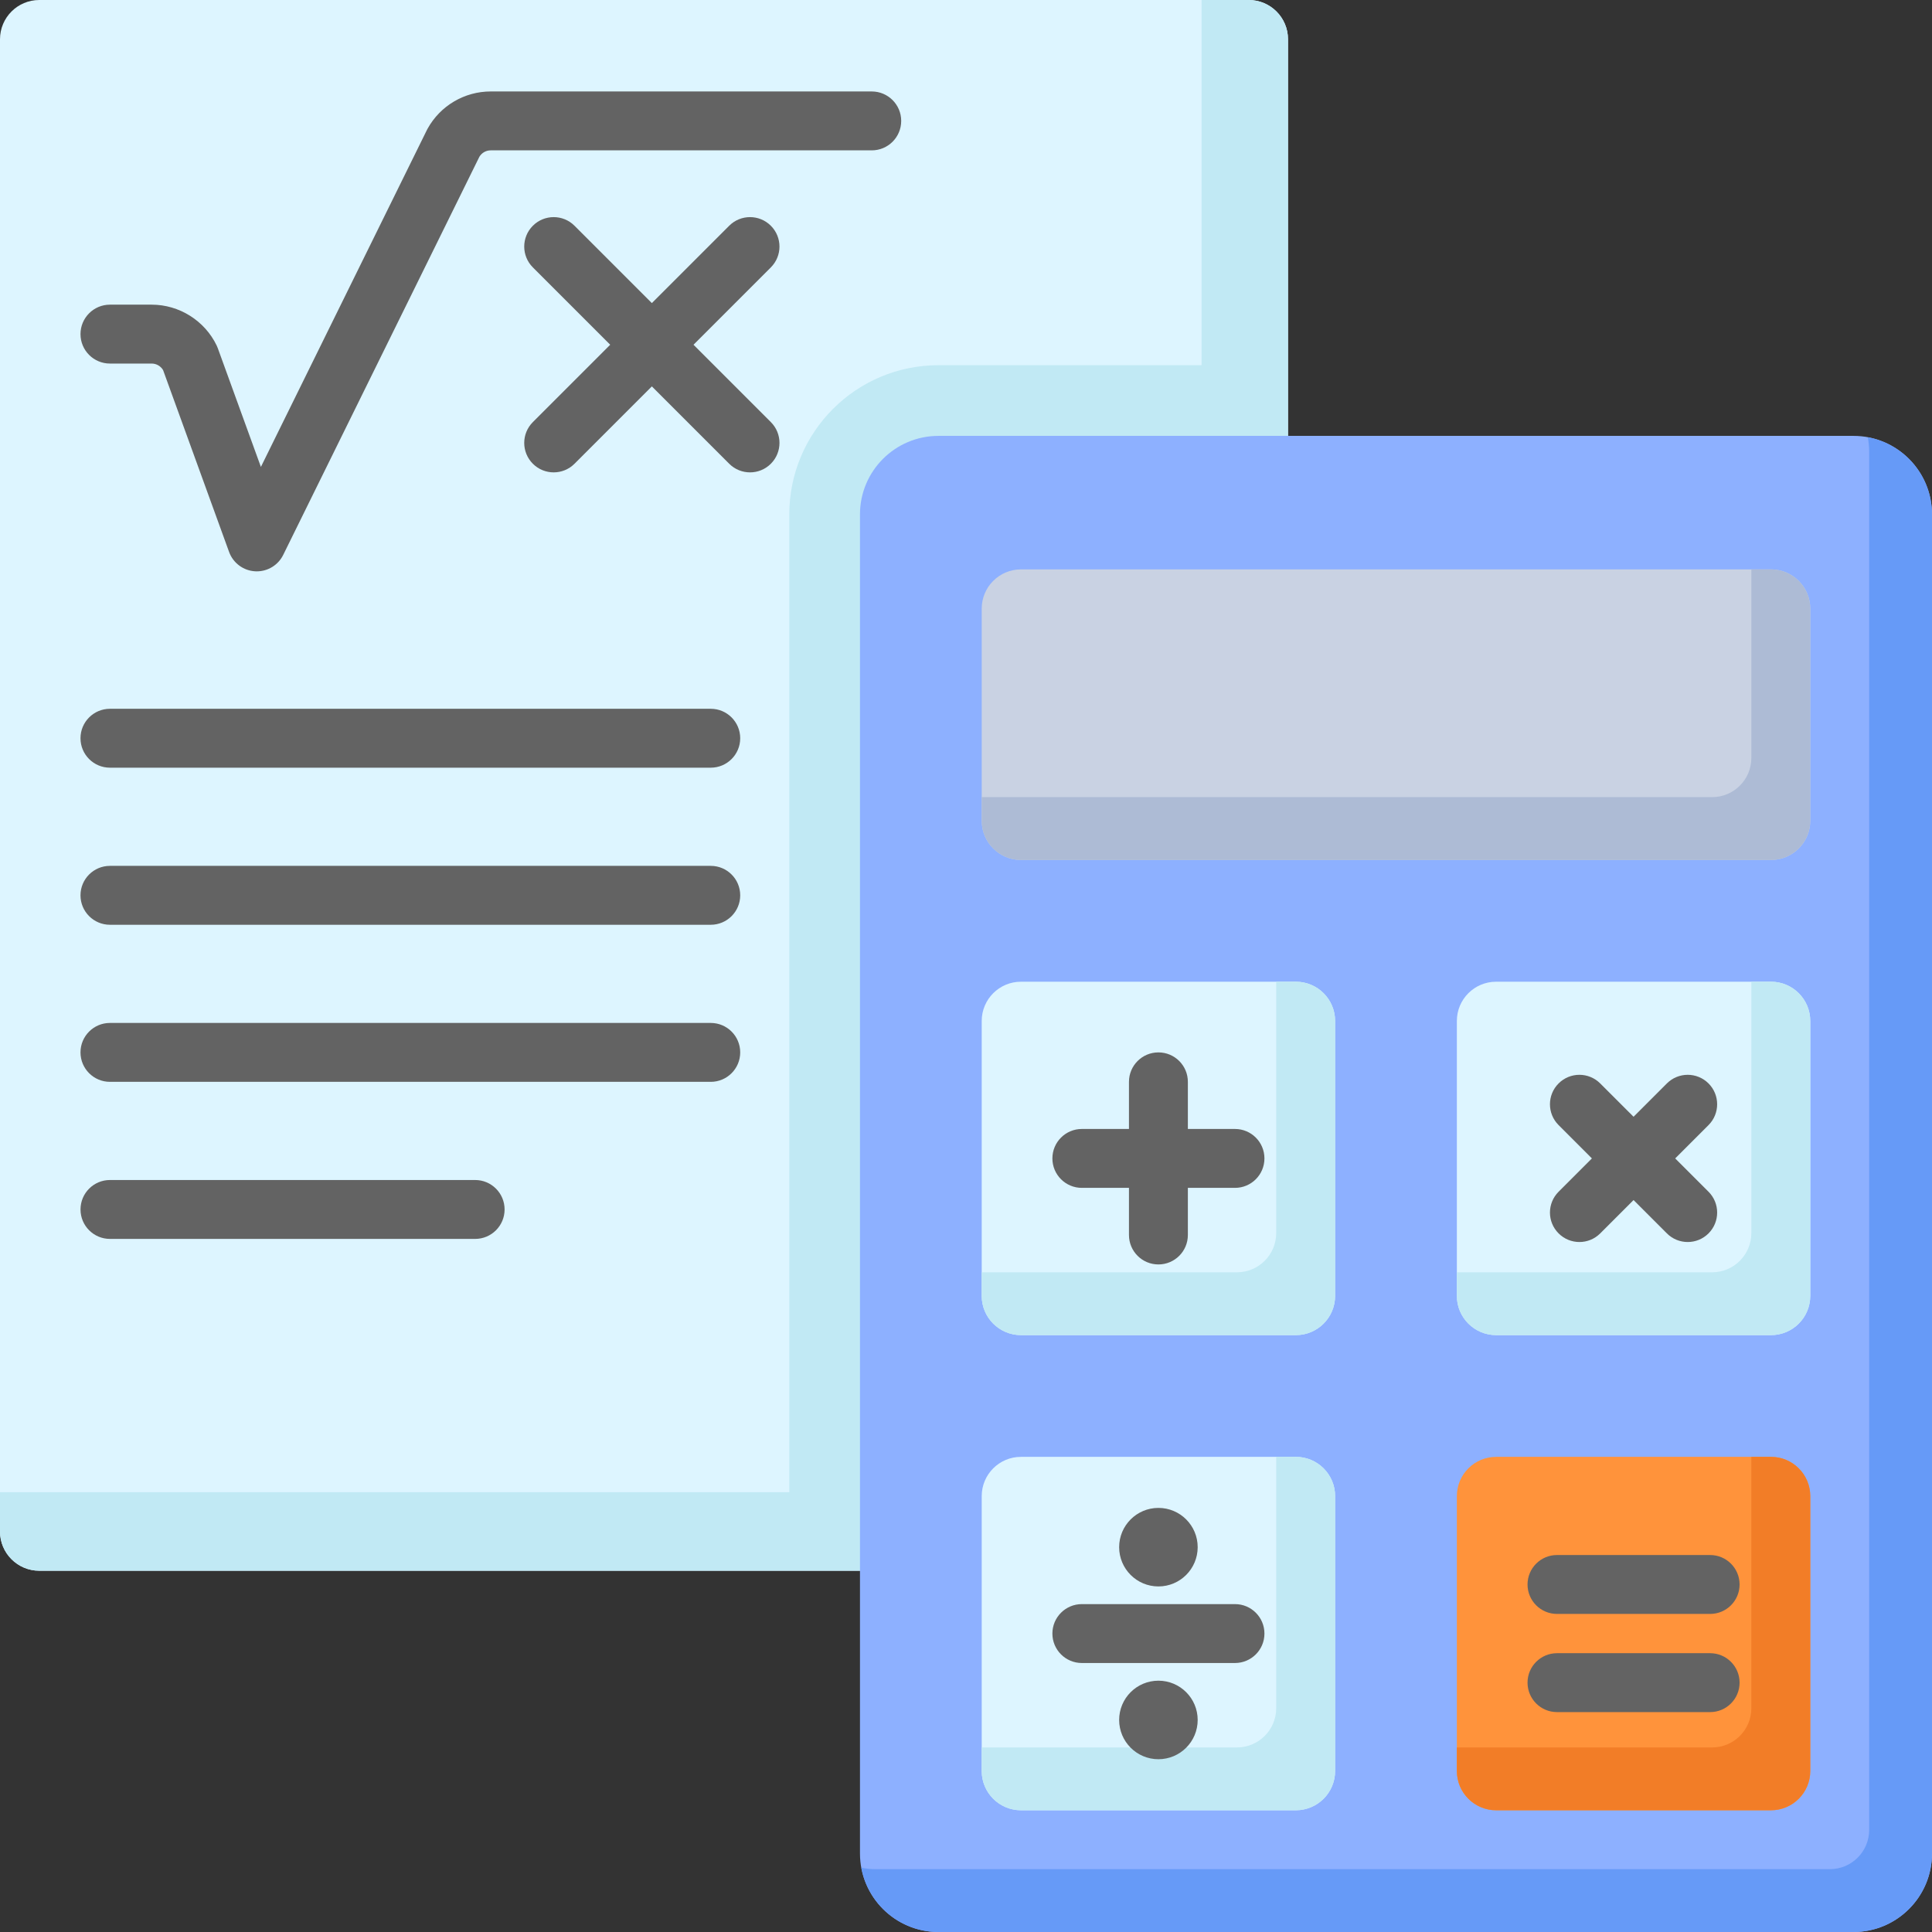 <?xml version="1.0" encoding="UTF-8"?> <svg xmlns="http://www.w3.org/2000/svg" height="512pt" viewBox="0 0 512 512" width="512pt"><rect x="0" y="0" width="512" height="512" fill="#333333" stroke="none"/> <path d="m0 405.855v-395.449c0-5.746 4.66-10.406 10.406-10.406h320.52c5.75 0 10.41 4.66 10.41 10.406v405.855h-330.93c-5.746 0-10.406-4.66-10.406-10.406zm0 0" fill="#ddf5ff"></path> <path d="m318.438 0v96.781h-69.723c-21.84 0-39.543 17.703-39.543 39.543v259.121h-209.172v10.41c0 5.746 4.66 10.406 10.406 10.406h330.93v-405.855c-.004-5.746-4.66-10.406-10.41-10.406zm0 0" fill="#c1e9f4"></path> <path d="m491.188 512h-242.473c-11.496 0-20.812-9.316-20.812-20.812v-354.863c0-11.496 9.316-20.812 20.812-20.812h242.473c11.496 0 20.812 9.316 20.812 20.812v354.863c0 11.496-9.316 20.812-20.812 20.812zm0 0" fill="#8db0ff"></path> <path d="m494.988 115.875c.227 1.234.363 2.5.363 3.801v365.266c0 5.75-4.66 10.406-10.406 10.406h-252.879c-1.301 0-2.566-.133-3.801-.363 1.789 9.68 10.254 17.016 20.449 17.016h242.473c11.496 0 20.812-9.32 20.812-20.812v-354.863c0-10.195-7.336-18.66-17.012-20.449zm0 0" fill="#669af7"></path> <path d="m260.164 217.496v-56.195c0-5.746 4.656-10.406 10.406-10.406h198.762c5.746 0 10.406 4.66 10.406 10.406v56.195c0 5.746-4.66 10.406-10.406 10.406h-198.762c-5.75 0-10.406-4.66-10.406-10.406zm0 0" fill="#c9d2e3"></path> <path d="m464.129 150.895v49.949c0 5.75-4.656 10.406-10.406 10.406h-193.559v6.246c0 5.746 4.656 10.406 10.406 10.406h198.762c5.746 0 10.406-4.66 10.406-10.406v-56.195c0-5.746-4.66-10.406-10.406-10.406zm0 0" fill="#adbbd5"></path> <path d="m260.164 343.414v-72.844c0-5.75 4.656-10.406 10.406-10.406h72.844c5.746 0 10.406 4.656 10.406 10.406v72.844c0 5.746-4.66 10.406-10.406 10.406h-72.844c-5.75 0-10.406-4.66-10.406-10.406zm0 0" fill="#ddf5ff"></path> <path d="m338.211 260.164v66.602c0 5.746-4.66 10.406-10.406 10.406h-67.645v6.242c0 5.75 4.66 10.406 10.406 10.406h72.848c5.746 0 10.406-4.656 10.406-10.406v-72.844c0-5.746-4.66-10.406-10.406-10.406zm0 0" fill="#c1e9f4"></path> <path d="m386.082 343.414v-72.844c0-5.75 4.656-10.406 10.406-10.406h72.844c5.746 0 10.406 4.656 10.406 10.406v72.844c0 5.746-4.66 10.406-10.406 10.406h-72.844c-5.75 0-10.406-4.66-10.406-10.406zm0 0" fill="#ddf5ff"></path> <path d="m464.129 260.164v66.602c0 5.746-4.656 10.406-10.406 10.406h-67.641v6.242c0 5.75 4.656 10.406 10.406 10.406h72.844c5.746 0 10.406-4.656 10.406-10.406v-72.844c0-5.746-4.66-10.406-10.406-10.406zm0 0" fill="#c1e9f4"></path> <path d="m260.164 469.332v-72.844c0-5.75 4.656-10.406 10.406-10.406h72.844c5.746 0 10.406 4.656 10.406 10.406v72.844c0 5.746-4.66 10.406-10.406 10.406h-72.844c-5.75 0-10.406-4.656-10.406-10.406zm0 0" fill="#ddf5ff"></path> <path d="m338.211 386.082v66.602c0 5.746-4.66 10.406-10.406 10.406h-67.645v6.242c0 5.746 4.66 10.406 10.406 10.406h72.848c5.746 0 10.406-4.66 10.406-10.406v-72.844c0-5.75-4.66-10.406-10.406-10.406zm0 0" fill="#c1e9f4"></path> <path d="m386.082 469.332v-72.844c0-5.75 4.656-10.406 10.406-10.406h72.844c5.746 0 10.406 4.656 10.406 10.406v72.844c0 5.746-4.66 10.406-10.406 10.406h-72.844c-5.75 0-10.406-4.656-10.406-10.406zm0 0" fill="#ff933b"></path> <path d="m464.129 386.082v66.602c0 5.746-4.656 10.406-10.406 10.406h-67.641v6.242c0 5.746 4.656 10.406 10.406 10.406h72.844c5.746 0 10.406-4.66 10.406-10.406v-72.844c0-5.75-4.66-10.406-10.406-10.406zm0 0" fill="#f27d27"></path> <g fill="#636363"> <path d="m68.051 151.414c-.145 0-.285-.004-.43-.012-3.121-.172-5.84-2.188-6.91-5.129l-17.488-48.188c-.621-1.062-1.777-1.738-3.023-1.738h-11.062c-4.309 0-7.805-3.492-7.805-7.805s3.496-7.805 7.805-7.805h11.062c7.305 0 14.066 4.254 17.227 10.84.109.23.211.469.297.711l11.418 31.449 44.012-89.328c.059-.113.117-.227.18-.34 3.367-6.062 9.766-9.832 16.703-9.832h100.988c4.312 0 7.805 3.496 7.805 7.805 0 4.312-3.492 7.805-7.805 7.805h-100.988c-1.223 0-2.355.641-2.988 1.684l-51.996 105.527c-1.32 2.676-4.039 4.355-7 4.355zm0 0"></path> <path d="m183.785 91.359 20.496-20.496c3.051-3.047 3.051-7.988 0-11.039-3.047-3.047-7.988-3.047-11.035 0l-20.5 20.496-20.496-20.496c-3.047-3.047-7.988-3.047-11.035 0-3.051 3.051-3.051 7.992 0 11.039l20.496 20.496-20.496 20.5c-3.051 3.047-3.051 7.988 0 11.039 1.523 1.523 3.52 2.285 5.516 2.285 2 0 3.996-.762 5.52-2.285l20.496-20.5 20.5 20.5c1.523 1.523 3.52 2.285 5.52 2.285 1.996 0 3.992-.762 5.516-2.285 3.051-3.051 3.051-7.992 0-11.039zm0 0"></path> <path d="m188.359 203.445h-159.223c-4.309 0-7.805-3.492-7.805-7.805 0-4.309 3.496-7.805 7.805-7.805h159.223c4.309 0 7.805 3.496 7.805 7.805 0 4.312-3.496 7.805-7.805 7.805zm0 0"></path> <path d="m188.359 245.074h-159.223c-4.309 0-7.805-3.496-7.805-7.805 0-4.312 3.496-7.805 7.805-7.805h159.223c4.309 0 7.805 3.492 7.805 7.805 0 4.309-3.496 7.805-7.805 7.805zm0 0"></path> <path d="m188.359 286.699h-159.223c-4.309 0-7.805-3.496-7.805-7.805 0-4.312 3.496-7.805 7.805-7.805h159.223c4.309 0 7.805 3.492 7.805 7.805 0 4.309-3.496 7.805-7.805 7.805zm0 0"></path> <path d="m125.918 328.324h-96.777c-4.312 0-7.805-3.492-7.805-7.805 0-4.309 3.492-7.805 7.805-7.805h96.777c4.312 0 7.805 3.496 7.805 7.805 0 4.312-3.492 7.805-7.805 7.805zm0 0"></path> <path d="m327.285 299.188h-12.488v-12.488c0-4.312-3.492-7.805-7.805-7.805-4.309 0-7.805 3.492-7.805 7.805v12.488h-12.488c-4.309 0-7.805 3.492-7.805 7.805s3.492 7.805 7.805 7.805h12.488v12.488c0 4.312 3.492 7.805 7.805 7.805 4.309 0 7.805-3.492 7.805-7.805v-12.488h12.488c4.309 0 7.805-3.492 7.805-7.805s-3.496-7.805-7.805-7.805zm0 0"></path> <path d="m453.203 453.723h-40.586c-4.309 0-7.805-3.492-7.805-7.805 0-4.309 3.496-7.805 7.805-7.805h40.586c4.309 0 7.805 3.496 7.805 7.805 0 4.312-3.492 7.805-7.805 7.805zm0 0"></path> <path d="m453.203 427.707h-40.586c-4.309 0-7.805-3.492-7.805-7.805s3.496-7.805 7.805-7.805h40.586c4.309 0 7.805 3.492 7.805 7.805s-3.492 7.805-7.805 7.805zm0 0"></path> <path d="m443.945 306.992 8.832-8.832c3.047-3.047 3.047-7.988 0-11.039-3.047-3.047-7.988-3.047-11.039.004l-8.828 8.828-8.832-8.828c-3.047-3.051-7.988-3.051-11.035-.004-3.051 3.051-3.051 7.992 0 11.039l8.828 8.832-8.828 8.832c-3.051 3.047-3.051 7.988 0 11.035 1.523 1.523 3.52 2.289 5.52 2.289 1.996 0 3.992-.762 5.516-2.289l8.832-8.832 8.828 8.832c1.527 1.523 3.523 2.289 5.52 2.289 2 0 3.996-.762 5.52-2.289 3.047-3.047 3.047-7.988 0-11.035zm0 0"></path> <path d="m327.285 440.715h-40.586c-4.309 0-7.805-3.492-7.805-7.805s3.496-7.805 7.805-7.805h40.586c4.309 0 7.805 3.492 7.805 7.805s-3.496 7.805-7.805 7.805zm0 0"></path> <path d="m317.398 410.016c0 5.746-4.66 10.406-10.406 10.406-5.746 0-10.406-4.66-10.406-10.406s4.66-10.406 10.406-10.406c5.746 0 10.406 4.66 10.406 10.406zm0 0"></path> <path d="m317.398 455.805c0 5.746-4.66 10.406-10.406 10.406-5.746 0-10.406-4.66-10.406-10.406 0-5.746 4.66-10.406 10.406-10.406 5.746 0 10.406 4.66 10.406 10.406zm0 0"></path> </g> </svg> 